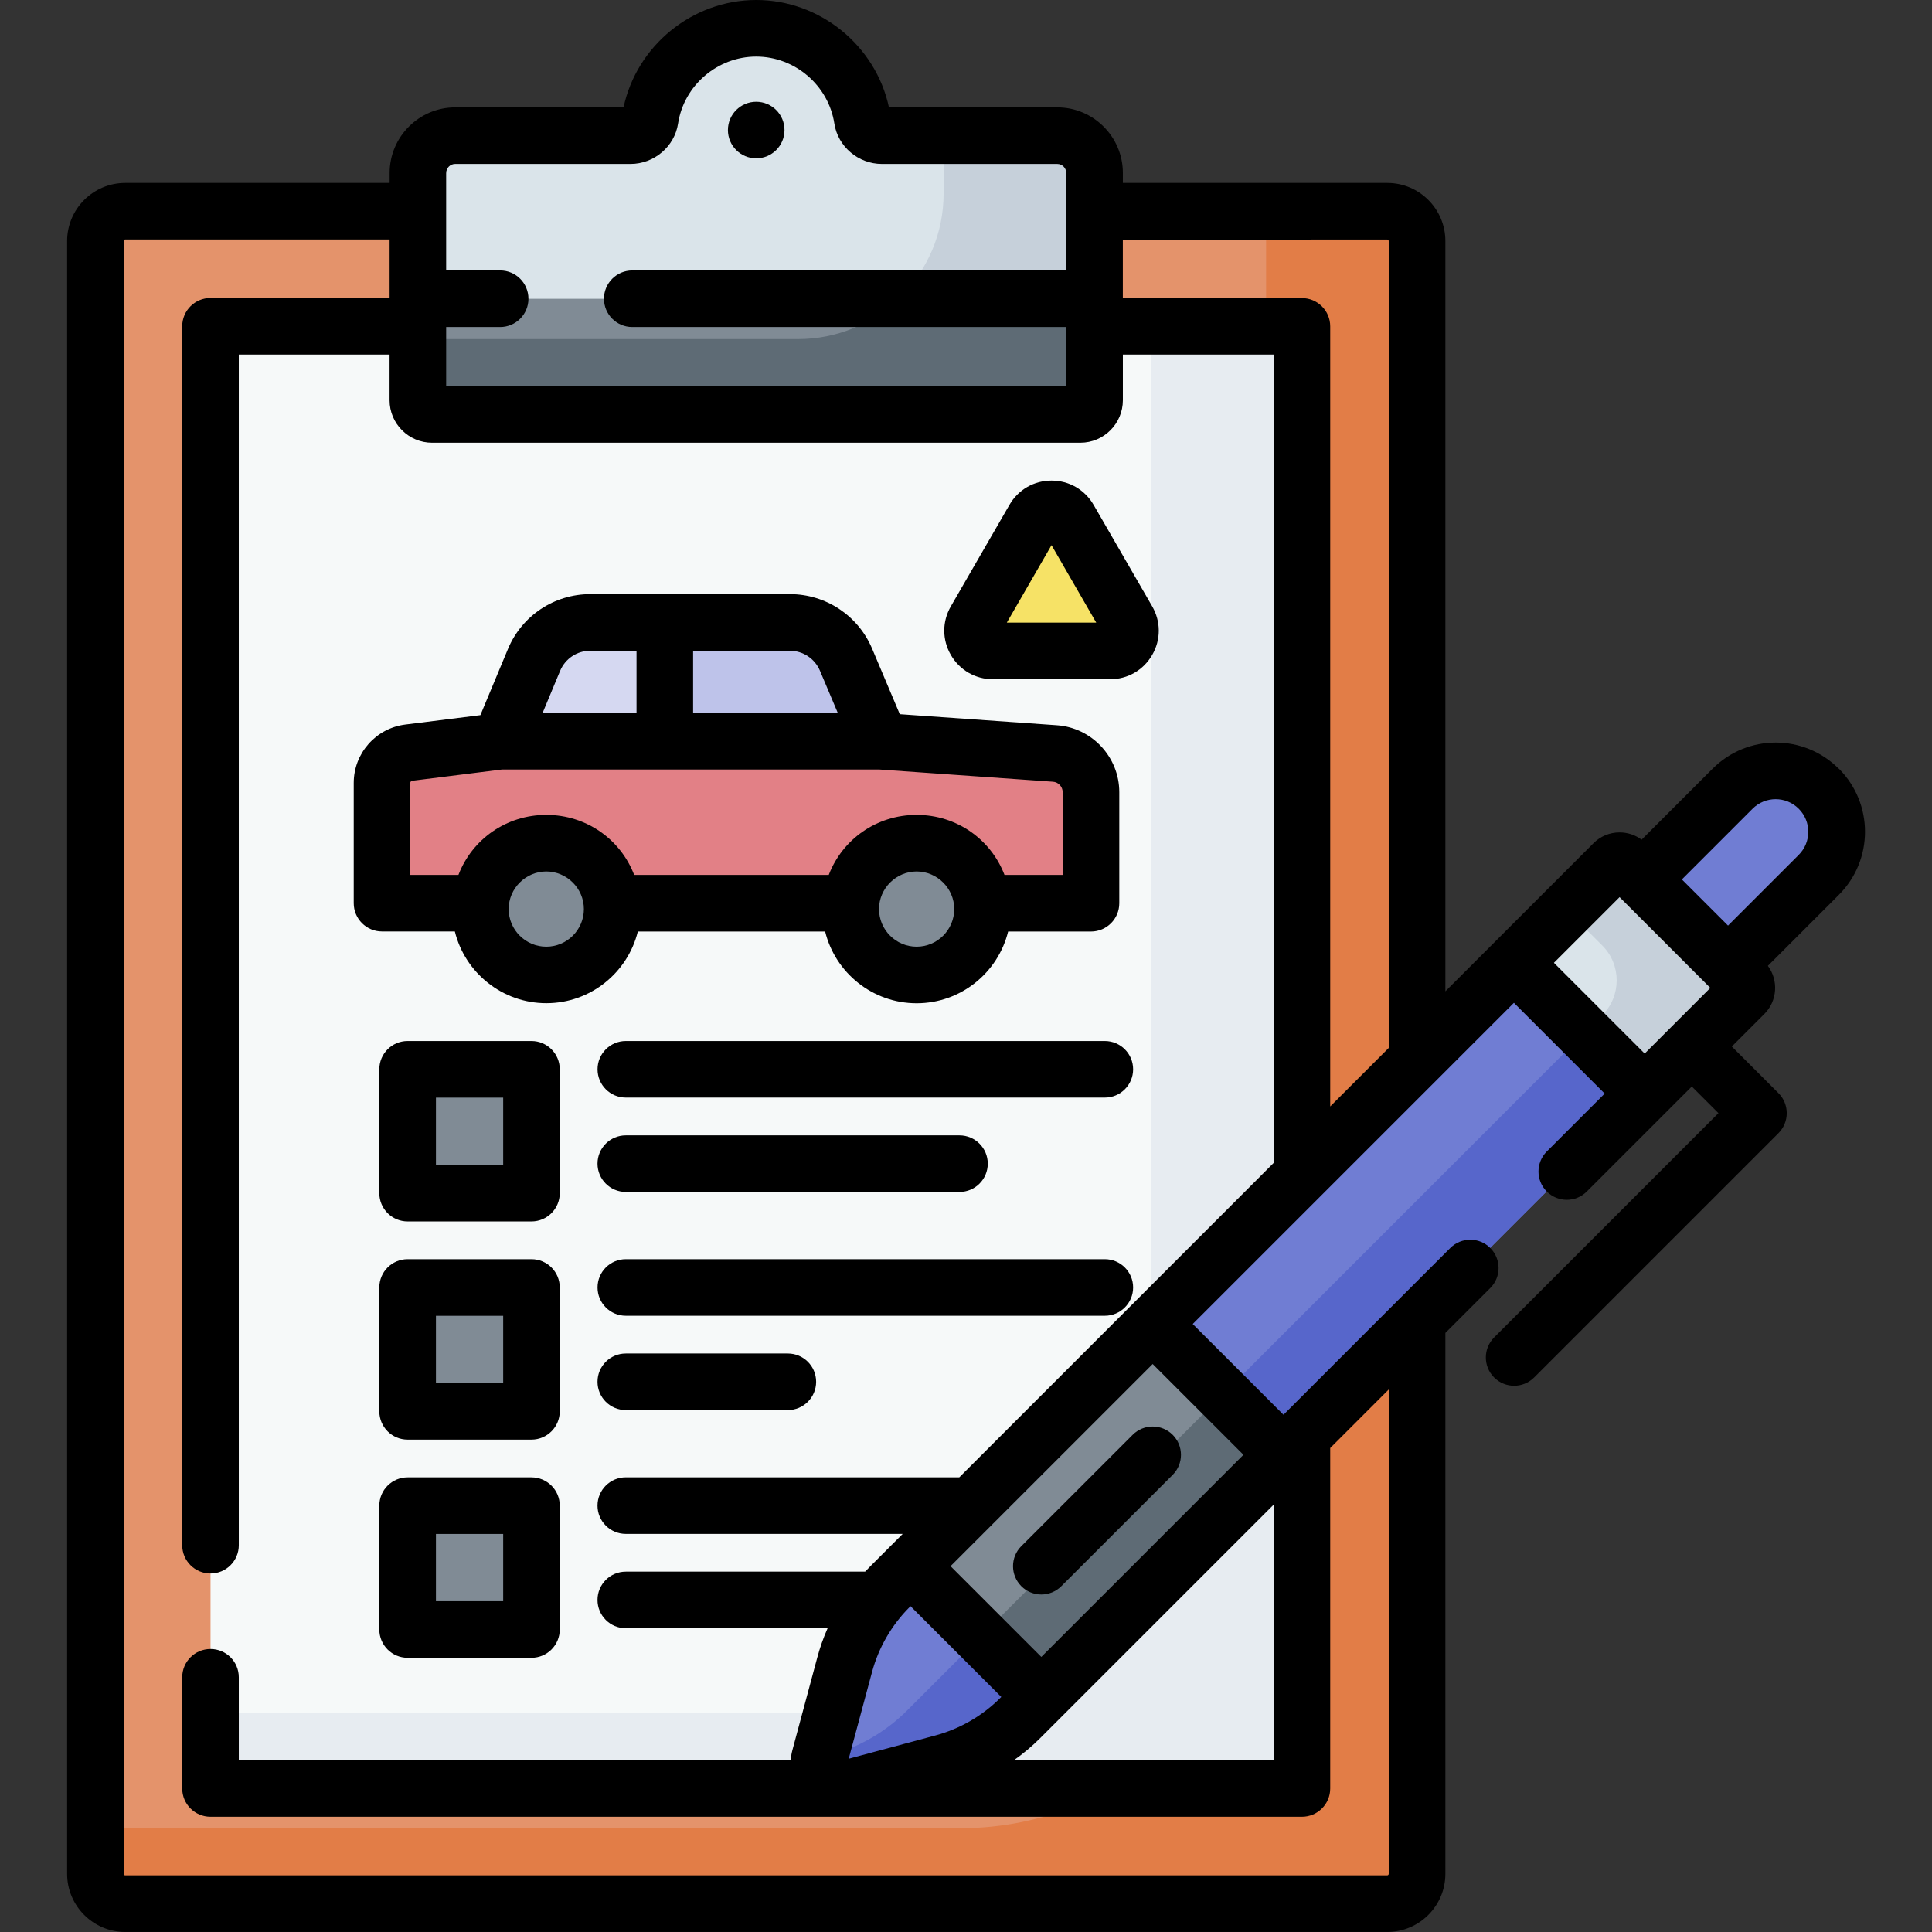 <svg fill="none" height="56" viewBox="0 0 56 56" width="56" xmlns="http://www.w3.org/2000/svg" xmlns:xlink="http://www.w3.org/1999/xlink"><rect x="0" y="0" width="56" height="56" fill="#333333" stroke="none"/><clipPath id="a"><path d="m0 0h56v56h-56z"/></clipPath><g clip-path="url(#a)"><path d="m37.202 42.169-3.792-3.792 7.663-7.663v-23.728c0-.477-.387-.864-.864-.864h-8.484v5.482c0 .227-.184.411-.411.411h-18.79c-.227 0-.411-.184-.411-.411v-5.482h-8.484c-.477 0-.864.387-.864.864v47.329c0 .477.387.864.864.864h36.581c.477 0 .864-.387.864-.864v-16.018z" fill="#e4936b"/><path d="m36.699 41.666v2.461c0 4.896-3.969 8.865-8.865 8.865h-25.069v1.324c0 .477.387.864.864.864h36.581c.477 0 .864-.387.864-.864v-16.018l-3.872 3.872z" fill="#e27d47"/><path d="m40.21 6.123h-3.511v28.967l4.375-4.375v-23.728c0-.477-.387-.864-.864-.864z" fill="#e27d47"/><path d="m37.202 42.169-3.791-3.792 4.326-4.326v-24.592h-6.011v2.145c0 .227-.184.411-.411.411h-18.791c-.227 0-.411-.184-.411-.411v-2.145h-6.011v42.383h31.635v-10.208z" fill="#f6f9f9"/><path d="m37.737 9.459h-4.375v34.059c0 3.389-2.747 6.136-6.136 6.136h-21.123v2.188h31.635v-10.208l-.535.535-3.791-3.792 4.326-4.326v-24.592z" fill="#e7ecf1"/><path d="m30.645 3.932h-5.082c-.279 0-.525-.199-.567-.475-.229-1.493-1.519-2.637-3.076-2.637s-2.848 1.144-3.076 2.637c-.042.276-.288.475-.567.475h-5.082c-.597 0-1.081.484-1.081 1.081v6.591c0 .227.184.411.411.411h18.791c.227 0 .411-.184.411-.411v-6.591c0-.597-.484-1.081-1.081-1.081z" fill="#dae4ea"/><path d="m30.645 3.932h-3.294v1.675c0 2.331-1.89 4.22-4.221 4.22h-11.018v1.776c0 .227.184.411.411.411h18.791c.227 0 .411-.184.411-.411v-6.591c0-.597-.484-1.081-1.081-1.081z" fill="#c6d0da"/><path d="m12.113 8.66v2.944c0 .227.184.411.411.411h18.791c.227 0 .411-.184.411-.411v-2.944z" fill="#808b95"/><path d="m12.524 12.016h18.791c.232 0 .411-.192.411-.411v-2.944h-5.683c-.757.723-1.783 1.168-2.913 1.168h-11.018v1.776c0 .227.184.411.411.411z" fill="#5e6b75"/><path d="m15.835 28.26c1.055 0 1.91-.855 1.91-1.91s-.855-1.91-1.91-1.91-1.91.855-1.91 1.91.855 1.91 1.91 1.91z" fill="#808b95"/><path d="m27.036 28.195c1.023-.256 1.645-1.294 1.389-2.317s-1.294-1.645-2.317-1.389c-1.023.256-1.645 1.294-1.389 2.317.256 1.023 1.294 1.645 2.317 1.389z" fill="#808b95"/><path d="m29.969 15.044-1.698 2.941c-.227.392.057.883.509.883h3.396c.453 0 .736-.49.51-.883l-1.698-2.941c-.226-.392-.793-.392-1.019 0z" fill="#f6e266"/><path d="m30.58 21.84-5.058-.356h-11.024l-2.651.332c-.442.055-.774.432-.774.877v3.486h2.86c.086-.975.904-1.74 1.902-1.74.998 0 1.816.765 1.902 1.74h6.931c.086-.975.904-1.74 1.902-1.74s1.816.765 1.902 1.74h3.152v-3.221c0-.589-.456-1.078-1.044-1.119z" fill="#e28086"/><path d="m24.523 19.122c-.277-.655-.918-1.08-1.629-1.08h-3.623v3.443h6.251z" fill="#bec3ea"/><path d="m17.111 18.041c-.714 0-1.358.429-1.633 1.089l-.981 2.354h4.772v-3.443z" fill="#d5d8f1"/><g fill="#808b95"><path d="m11.815 30.994h3.59v3.59h-3.59z"/><path d="m11.815 37.318h3.59v3.59h-3.59z"/><path d="m11.815 43.642h3.59v3.59h-3.59z"/><path d="m26.384 45.395 7.018-7.018 3.791 3.791-7.018 7.018z"/></g><path d="m33.403 38.378 10.469-10.469 3.791 3.791-10.468 10.468z" fill="#707dd3"/><path d="m50.559 28.459-3.439-3.439c-.097-.097-.255-.097-.353 0l-2.887 2.887 3.792 3.792 2.887-2.887c.098-.097.098-.255 0-.352z" fill="#dae4ea"/><path d="m26.392 45.397-.608.608c-.624.624-1.072 1.4-1.301 2.252l-.72 2.68c-.144.534.346 1.024.88.88l2.68-.72c.852-.229 1.629-.677 2.252-1.301l.608-.608z" fill="#707dd3"/><path d="m28.425 47.437 7.018-7.018 1.75 1.75-7.018 7.018z" fill="#5e6b75"/><path d="m35.444 40.419 10.469-10.469 1.75 1.75-10.469 10.469z" fill="#5766cb"/><path d="m26.902 48.97-.608.608c-.624.624-1.4 1.072-2.252 1.301l-.283.076c-.129.528.355 1.005.883.863l2.681-.72c.852-.229 1.629-.678 2.252-1.301l.608-.608-1.75-1.75z" fill="#5766cb"/><path d="m50.559 28.459-3.439-3.439c-.097-.097-.255-.097-.353 0l-1.355 1.355 1.03 1.03c.558.558.558 1.464 0 2.022l-.521.521 1.75 1.75 2.887-2.887c.098-.097.098-.255 0-.352z" fill="#c6d0da"/><path d="m52.717 22.862c-.69-.69-1.808-.69-2.498 0l-2.629 2.629 2.498 2.498 2.629-2.629c.69-.69.69-1.808 0-2.498z" fill="#707dd3"/><g fill="#000"><path d="m21.919 4.589c.453 0 .82-.367.82-.82s-.367-.82-.82-.82c-.453 0-.82.367-.82.82s.367.82.82.82z"/><path d="m18.486 27.001h5.431c.293 1.192 1.371 2.079 2.652 2.079 1.281 0 2.359-.887 2.652-2.079h2.402c.453 0 .82-.367.82-.82v-3.221c0-1.015-.793-1.867-1.806-1.938l-4.556-.321-.802-1.899c-.406-.961-1.342-1.581-2.385-1.581-1.663 0-3.982 0-5.782 0-1.049 0-1.987.625-2.39 1.593l-.798 1.915-2.179.273c-.851.107-1.492.834-1.492 1.691v3.486c0 .453.367.82.82.82h2.111c.293 1.192 1.371 2.079 2.652 2.079s2.359-.887 2.652-2.079zm8.083.439c-.601 0-1.09-.489-1.09-1.09 0-.6.495-1.09 1.09-1.09.594 0 1.09.488 1.09 1.09 0 .601-.489 1.09-1.09 1.09zm-2.802-7.998.517 1.223h-4.194v-1.802h2.803c.382 0 .725.227.874.579zm-7.532.004c.148-.355.491-.584.876-.584h1.339v1.802h-2.722zm-4.343 3.249c0-.032.024-.06.056-.064l2.6-.326h10.943l5.03.354c.157.011.281.143.281.301v2.4h-1.686c-.395-1.03-1.386-1.74-2.547-1.74-1.161 0-2.152.71-2.547 1.74h-5.64c-.395-1.03-1.386-1.74-2.547-1.74-1.161 0-2.152.71-2.547 1.74h-1.395zm3.942 4.745c-.601 0-1.09-.489-1.09-1.09 0-.6.495-1.09 1.09-1.09.593 0 1.09.488 1.09 1.09 0 .601-.489 1.09-1.09 1.09z"/><path d="m33.397 17.575-1.698-2.941c-.255-.441-.711-.704-1.22-.704s-.965.263-1.22.704l-1.698 2.941c-.255.441-.255.968-0 1.409s.711.704 1.22.704h3.396c.509 0 .965-.263 1.22-.704s.254-.968-0-1.409zm-4.214.472 1.296-2.245 1.296 2.245z"/><path d="m15.405 30.174h-3.59c-.453 0-.82.367-.82.82v3.59c0 .453.367.82.82.82h3.59c.453 0 .82-.367.82-.82v-3.59c0-.453-.367-.82-.82-.82zm-.82 3.59h-1.949v-1.949h1.949v1.949z"/><path d="m15.405 36.498h-3.59c-.453 0-.82.367-.82.82v3.59c0 .453.367.82.82.82h3.59c.453 0 .82-.367.82-.82v-3.59c0-.453-.367-.82-.82-.82zm-.82 3.59h-1.949v-1.949h1.949v1.949z"/><path d="m15.405 42.822h-3.59c-.453 0-.82.367-.82.82v3.59c0 .453.367.82.82.82h3.59c.453 0 .82-.367.82-.82v-3.59c0-.453-.367-.82-.82-.82zm-.82 3.59h-1.949v-1.949h1.949v1.949z"/><path d="m32.024 30.174h-13.884c-.453 0-.82.367-.82.82 0 .453.367.82.82.82h13.884c.453 0 .82-.367.82-.82 0-.453-.367-.82-.82-.82z"/><path d="m18.139 34.549h9.672c.453 0 .82-.367.82-.82 0-.453-.367-.82-.82-.82h-9.672c-.453 0-.82.367-.82.82 0 .453.367.82.82.82z"/><path d="m32.024 36.498h-13.884c-.453 0-.82.367-.82.82 0 .453.367.82.82.82h13.884c.453 0 .82-.367.82-.82 0-.453-.367-.82-.82-.82z"/><path d="m22.836 39.232h-4.697c-.453 0-.82.367-.82.82 0 .453.367.82.82.82h4.697c.453 0 .82-.367.82-.82 0-.453-.367-.82-.82-.82z"/><path d="m53.298 22.282c-1.011-1.011-2.647-1.011-3.658 0l-2.057 2.057c-.183-.137-.405-.211-.639-.211-.286 0-.554.111-.756.313-.841.841-3.463 3.463-4.293 4.293v-21.748c0-.929-.755-1.684-1.684-1.684h-7.664v-.289c0-1.048-.853-1.901-1.901-1.901h-4.879c-.382-1.789-1.997-3.112-3.847-3.112-1.85 0-3.465 1.323-3.846 3.112h-4.879c-1.048 0-1.901.853-1.901 1.901v.289h-7.664c-.929 0-1.684.756-1.684 1.684v47.329c0 .928.756 1.684 1.684 1.684h36.581c.929 0 1.684-.756 1.684-1.684v-15.679l1.302-1.302c.32-.32.32-.84 0-1.16s-.84-.32-1.16 0c-.519.519-4.338 4.338-4.834 4.834l-2.631-2.631c.136-.136 9.254-9.254 9.31-9.31l2.631 2.631-1.679 1.679c-.32.32-.32.84 0 1.16.321.32.84.32 1.16 0 .737-.737 2.325-2.325 3.044-3.044l.772.772-6.502 6.502c-.32.32-.32.84 0 1.16s.84.32 1.16 0l7.082-7.082c.32-.32.32-.84 0-1.16l-1.352-1.352.943-.943c.38-.38.413-.976.102-1.395l2.057-2.057c1.011-1.011 1.011-2.647 0-3.659zm-6.354 3.722c.011.011 2.769 2.77 2.631 2.631-.707.707-1.199 1.199-1.903 1.903l-2.631-2.631zm-6.734-19.061c.024 0 .043.02.043.044v23.388l-1.696 1.696v-22.611c0-.453-.367-.82-.82-.82h-5.191v-1.696zm-27.277-1.93c0-.144.117-.261.261-.261h5.082c.683 0 1.276-.503 1.378-1.171.169-1.107 1.143-1.941 2.265-1.941 1.122 0 2.096.835 2.265 1.941.102.668.695 1.171 1.378 1.171h5.082c.144 0 .261.117.261.261v2.826h-12.579c-.453 0-.82.367-.82.82s.367.82.82.82h12.579v1.715h-17.973v-1.715h1.565c.453 0 .82-.367.82-.82s-.367-.82-.82-.82h-1.565v-2.826zm20.478 34.524 2.631 2.631-5.859 5.859-2.631-2.631zm-8.136 8.932c.191-.712.568-1.364 1.089-1.885l.028-.028 2.631 2.631-.028.028c-.521.521-1.173.898-1.885 1.089l-2.51.674zm4.88 1.907c1.033-1.033 6.632-6.632 6.761-6.761v7.408h-7.53c.273-.193.531-.409.768-.646zm2.675-12.579c-.001.001-5.024 5.024-5.024 5.024h-9.667c-.453 0-.82.367-.82.82s.367.82.82.82h8.026c-1.022 1.022-1.0.999-1.089 1.094h-6.937c-.453 0-.82.367-.82.82 0 .453.367.82.82.82h5.85c-.121.273-.221.556-.299.847l-.72 2.68c-.027.099-.043.199-.05.298h-15.998v-2.403c0-.453-.367-.82-.82-.82-.453 0-.82.367-.82.82v3.223c0 .453.367.82.82.82h31.635c.453 0 .82-.367.82-.82v-9.868l1.696-1.696v14.038c0 .024-.02.044-.043.044h-36.581c-.024 0-.044-.02-.044-.044v-47.329c0-.024.02-.044.044-.044h7.664v1.696h-5.191c-.453 0-.82.367-.82.82v35.332c0 .453.367.82.82.82.453 0 .82-.367.82-.82v-34.512h4.37v1.324c0 .679.553 1.232 1.232 1.232h18.791c.679 0 1.232-.553 1.232-1.232v-1.324h4.37v23.432zm19.307-13.017-2.049 2.049c-.143-.143.422.422-1.338-1.338l2.049-2.049c.37-.37.968-.37 1.338 0 .37.369.37.968 0 1.338z"/><path d="m29.603 45.977c.32.32.84.32 1.16 0l3.228-3.228c.32-.32.32-.84 0-1.16-.32-.32-.84-.321-1.16 0l-3.228 3.227c-.32.32-.32.84 0 1.16z"/></g></g></svg>